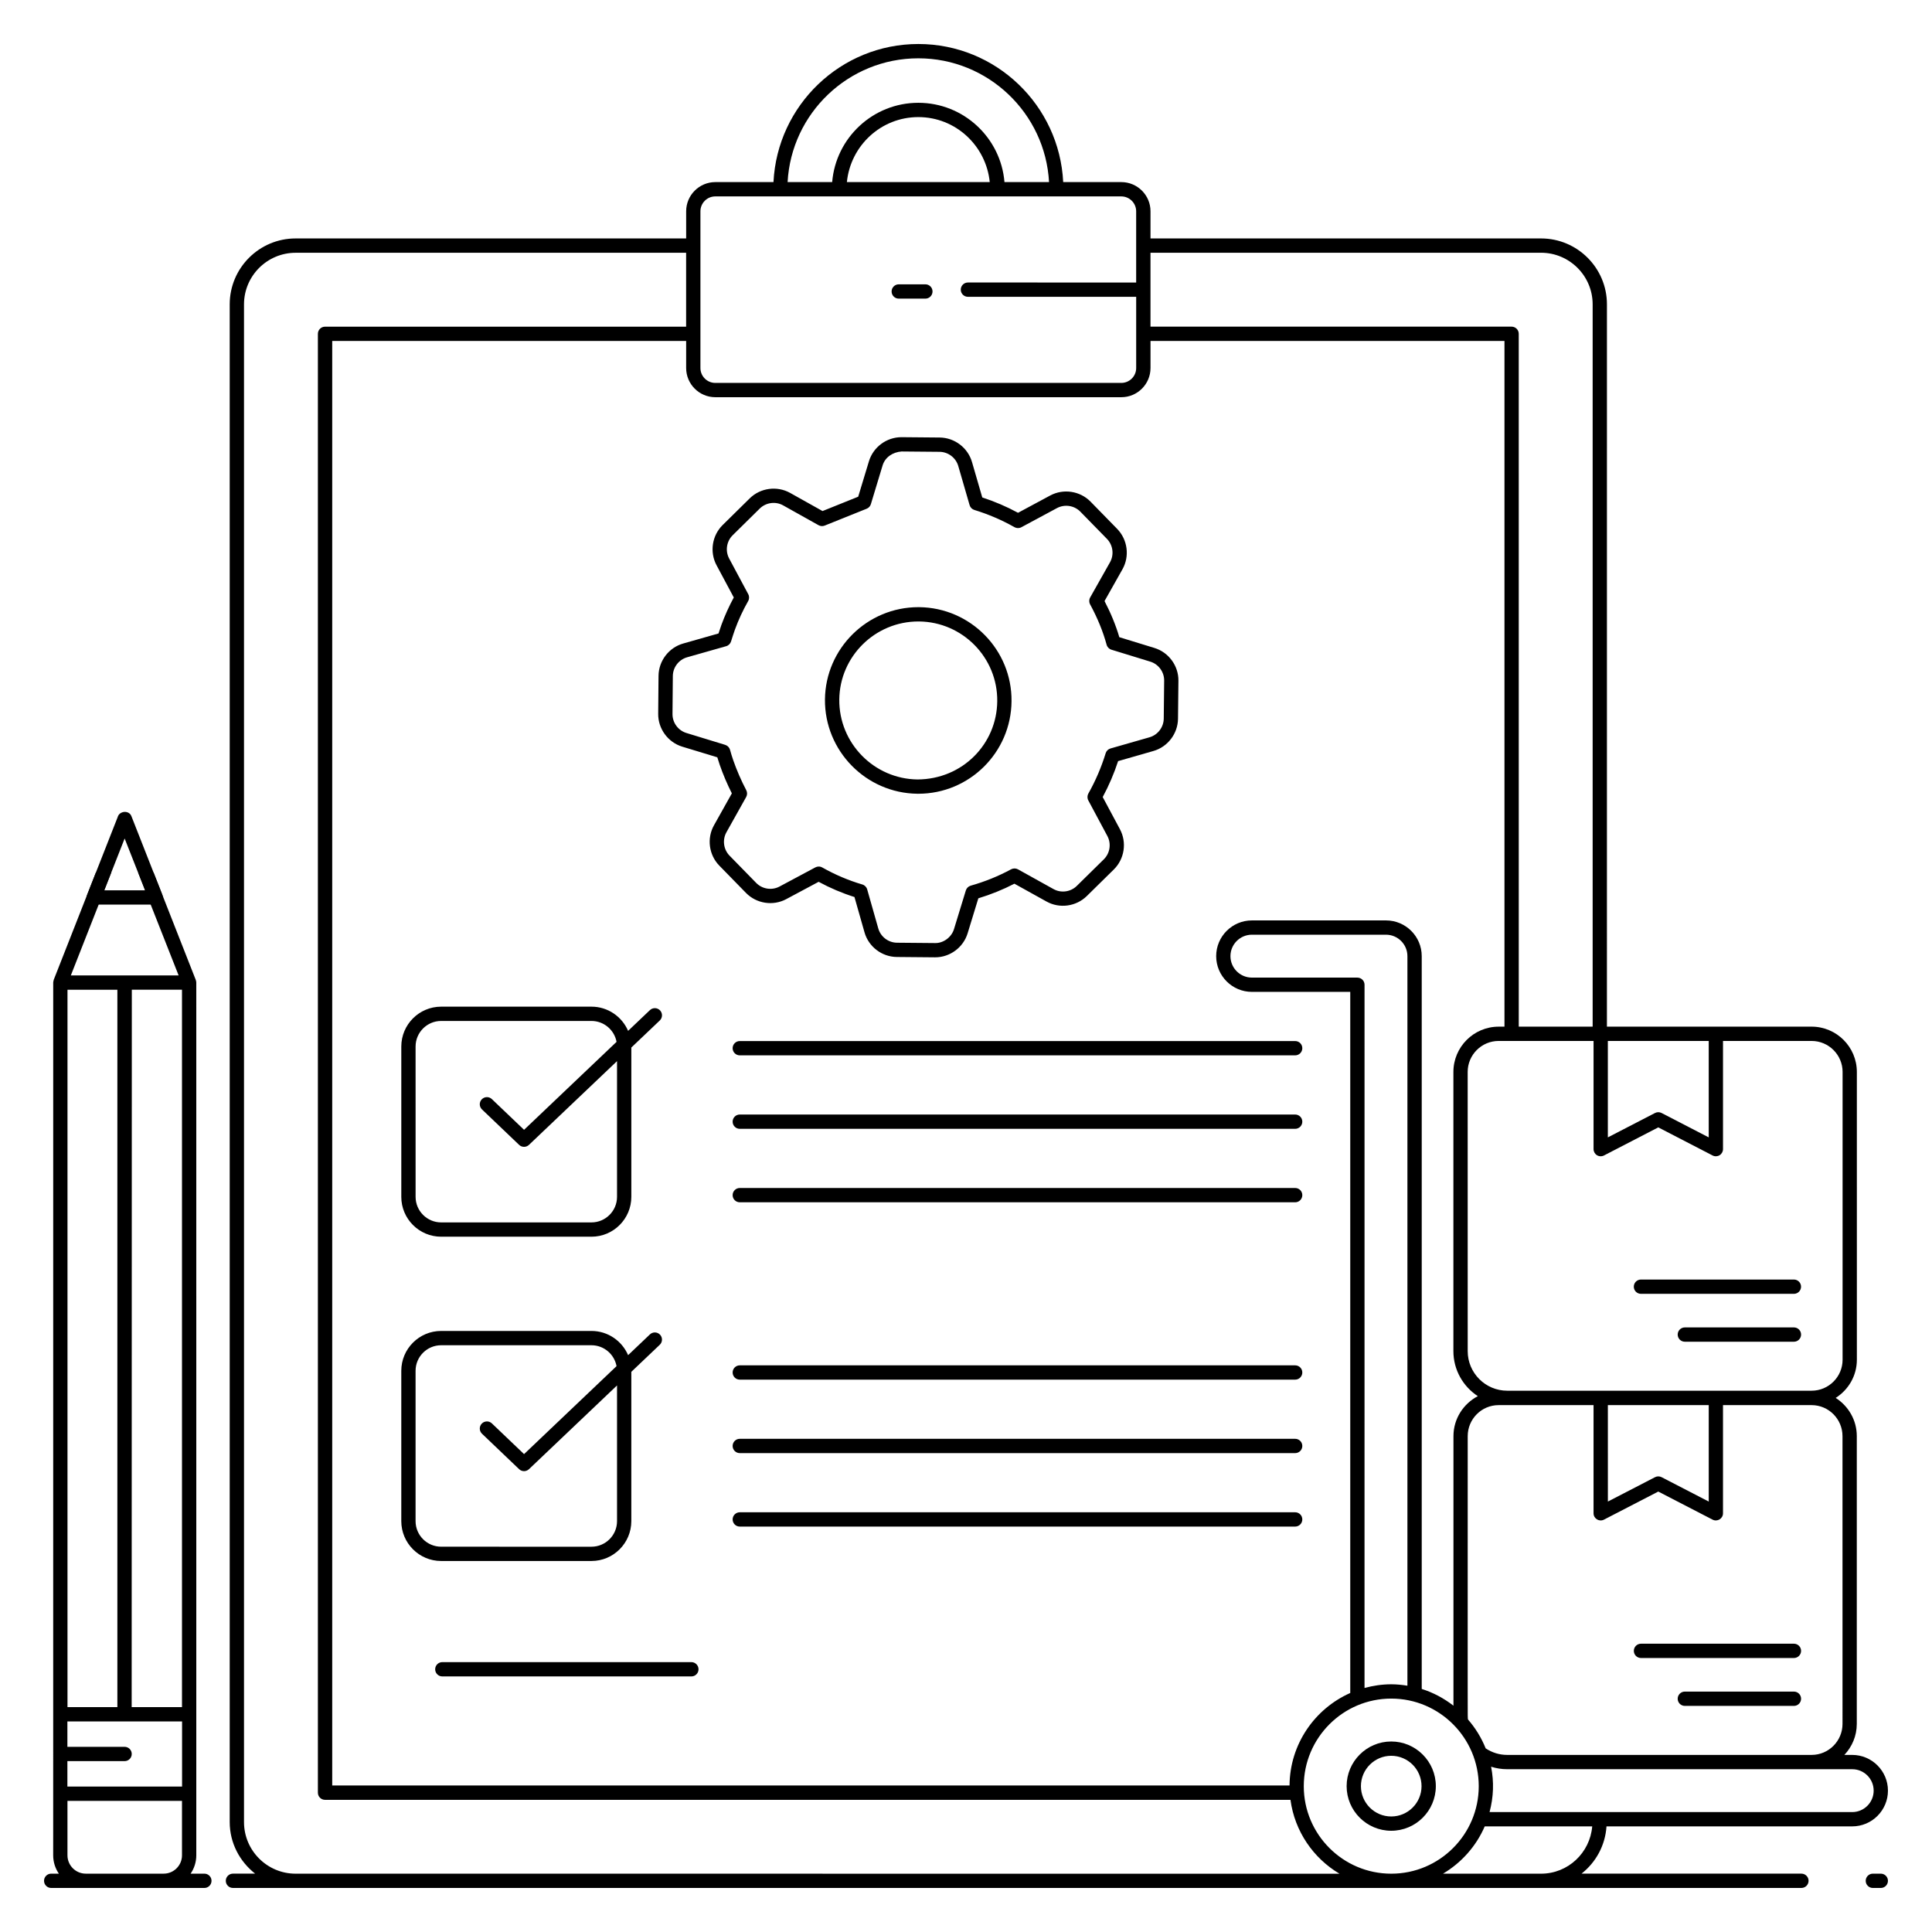 <?xml version="1.0" encoding="UTF-8"?>
<!-- Uploaded to: SVG Repo, www.svgrepo.com, Generator: SVG Repo Mixer Tools -->
<svg fill="#000000" width="800px" height="800px" version="1.1" viewBox="144 144 512 512" xmlns="http://www.w3.org/2000/svg">
 <g>
  <path d="m184.68 375.2h-4.07l1.863 4.742h-10.848l1.863-4.742h-4.066l-2.336 5.945c-0.23 0.582-0.156 1.238 0.199 1.758 0.352 0.52 0.938 0.828 1.566 0.828h16.406c0.629 0 1.215-0.312 1.566-0.828 0.352-0.52 0.426-1.176 0.199-1.758z"/>
  <path d="m198.16 640.54h-3.644c0.945-1.387 1.504-3.059 1.504-4.859-0.004-318.78 0-196.45-0.004-231.29 0-0.219-0.047-0.434-0.121-0.637-0.008-0.016 0-0.035-0.008-0.055l-17.07-43.426c-0.641-1.629-3.195-1.406-3.637 0.277-22.375 56.938-15.152 38.551-16.957 43.148-0.02 0.051-0.004 0.109-0.02 0.16-0.051 0.172-0.102 0.348-0.102 0.531 0 11.141 0 247-0.008 231.29 0 1.801 0.555 3.473 1.504 4.859h-2.031c-1.047 0-1.895 0.848-1.895 1.895s0.848 1.895 1.895 1.895h40.594c1.047 0 1.895-0.848 1.895-1.895s-0.848-1.895-1.895-1.895zm-21.141-33.613h-15.16v-6.731h30.391v17.254l-30.391 0.004v-6.738h15.16c1.047 0 1.895-0.848 1.895-1.895s-0.848-1.895-1.895-1.895zm1.875-10.52 0.039-190.12h13.297v190.12zm-1.863-230.2 14.309 36.297h-28.57c1.461-3.711-5.281 13.445 14.262-36.297zm-1.926 40.082v190.12h-13.219v-190.12zm-8.367 234.25c-2.68 0-4.859-2.18-4.859-4.859v-14.43h30.352v14.43c0 2.684-2.18 4.859-4.859 4.859z"/>
  <path d="m642.43 640.54h-2.102c-1.047 0-1.895 0.848-1.895 1.895s0.848 1.895 1.895 1.895h2.102c1.047 0 1.895-0.848 1.895-1.895s-0.848-1.895-1.895-1.895z"/>
  <path d="m569.74 628.01h65.117c5.223 0 9.469-4.246 9.469-9.469 0-5.223-4.25-9.469-9.469-9.469h-2.078c2.027-2.152 3.289-5.035 3.289-8.219l0.004-76.262c0-4.266-2.246-7.996-5.598-10.129 3.363-2.129 5.617-5.856 5.617-10.121l-0.004-76.27c0-6.617-5.383-12-12-12h-54.234l0.004-191.42c0-9.629-7.832-17.461-17.461-17.461h-103.5v-7.199c0-4.266-3.469-7.734-7.734-7.734h-15.402c-0.996-20.34-17.809-36.594-38.387-36.594-20.582 0-37.395 16.254-38.391 36.594h-15.406c-4.266 0-7.734 3.469-7.734 7.734v7.199h-103.5c-9.629 0-17.465 7.832-17.465 17.461v402.21c0 5.566 2.668 10.477 6.738 13.676h-5.879c-1.047 0-1.895 0.848-1.895 1.895s0.848 1.895 1.895 1.895h415.66c1.047 0 1.895-0.848 1.895-1.895s-0.848-1.895-1.895-1.895h-58.27c3.781-2.977 6.281-7.445 6.617-12.535zm70.801-9.473c0 3.133-2.547 5.684-5.684 5.684h-96.109c1.066-4.047 1.203-7.945 0.41-12.023 1.363 0.43 2.789 0.66 4.258 0.66h91.445c3.133 0 5.68 2.547 5.68 5.68zm-408.5-1.363v-382.82h93.797v7.176c0 4.266 3.469 7.734 7.734 7.734h107.59c4.266 0 7.734-3.469 7.734-7.734v-7.176h93.805v181.72h-1.535c-6.617 0-12 5.383-12 12v74c0 4.988 2.582 9.371 6.473 11.922-3.816 2.008-6.457 5.977-6.457 10.594v71.438c-2.496-1.938-5.328-3.469-8.41-4.438v-194.2c0-5.223-4.25-9.469-9.469-9.469h-35.535c-5.223 0-9.469 4.246-9.469 9.469s4.25 9.469 9.469 9.469h26.062v185.8c-9.414 4.172-16.012 13.57-16.09 24.508zm338.06-100.8h26.734v25.555l-12.496-6.461c-0.543-0.281-1.195-0.281-1.738 0l-12.496 6.461zm-66.379-113.3h-27.957c-3.133 0-5.684-2.547-5.684-5.684 0-3.133 2.547-5.684 5.684-5.684h35.531c3.133 0 5.684 2.547 5.684 5.684v193.34c-1.398-0.223-2.82-0.375-4.281-0.375-2.453 0-4.824 0.359-7.086 0.977l0.004-186.36c0-1.047-0.848-1.891-1.895-1.891zm-14.207 214.29c0-12.805 10.402-23.219 23.184-23.219s23.184 10.418 23.184 23.219c0 12.785-10.402 23.184-23.184 23.184s-23.184-10.398-23.184-23.184zm142.77-16.512c0 4.531-3.672 8.219-8.184 8.219h-80.684c-2.059 0-4.012-0.613-5.699-1.738-1.129-2.816-2.719-5.391-4.68-7.648-0.148-1.004-0.047 3.172-0.078-75.094 0-4.531 3.668-8.219 8.18-8.219h25.168v28.664c0 1.418 1.508 2.332 2.762 1.684l14.391-7.441 14.391 7.441c1.246 0.645 2.762-0.258 2.762-1.684v-28.664h23.484c4.512 0 8.184 3.688 8.184 8.219zm0.02-172.78v76.27c0 4.527-3.684 8.211-8.211 8.211h-79.461c-0.012 0-0.023-0.008-0.035-0.008s-0.023 0.008-0.035 0.008h-1.125c-5.781 0-10.48-4.703-10.48-10.48l-0.008-74c0-4.527 3.684-8.211 8.211-8.211h25.148v28.668c0 0.664 0.344 1.273 0.91 1.617 0.562 0.344 1.266 0.367 1.855 0.066l14.387-7.445 14.391 7.445c0.582 0.301 1.289 0.277 1.852-0.066 0.566-0.344 0.91-0.953 0.91-1.617v-28.668h23.473c4.531 0 8.219 3.684 8.219 8.211zm-35.473-8.211v25.559l-12.496-6.465c-0.543-0.281-1.191-0.281-1.742 0l-12.496 6.465v-25.559zm-44.438-208.88c7.539 0 13.676 6.133 13.676 13.672v191.42h-19.582l-0.004-183.61c0-1.047-0.848-1.895-1.895-1.895h-95.695v-19.582zm-165.03-51.527c18.496 0 33.656 14.551 34.645 32.805h-11.812c-0.965-11.75-10.836-21.016-22.828-21.016-11.996 0-21.867 9.266-22.832 21.016h-11.812c0.98-18.254 16.145-32.805 34.641-32.805zm18.93 32.805h-37.859c0.969-9.645 9.035-17.227 18.934-17.227 9.891 0 17.957 7.582 18.926 17.227zm-76.672 7.738c0-2.176 1.77-3.945 3.945-3.945h34.672 38.242 34.672c2.176 0 3.945 1.773 3.945 3.945v18.875l-44.586-0.004c-1.047 0-1.895 0.848-1.895 1.895s0.848 1.895 1.895 1.895h44.59v18.875c0 2.176-1.77 3.945-3.945 3.945h-107.59c-2.176 0-3.945-1.773-3.945-3.945zm-107.28 440.55c-7.539 0-13.676-6.133-13.676-13.676v-402.21c0-7.539 6.137-13.672 13.676-13.672h103.49v19.582l-95.691 0.004c-1.047 0-1.895 0.848-1.895 1.895v386.61c0 1.047 0.848 1.895 1.895 1.895h255.85c1.121 8.336 6.051 15.465 12.988 19.582zm304.07 0c4.883-2.902 8.789-7.277 11.059-12.535h28.484c-0.59 7.004-6.41 12.535-13.559 12.535z"/>
  <path d="m382.18 223.14h7.055c1.047 0 1.895-0.848 1.895-1.895s-0.848-1.895-1.895-1.895h-7.055c-1.047 0-1.895 0.848-1.895 1.895s0.848 1.895 1.895 1.895z"/>
  <path d="m387.12 354.35h0.25c13.535 0 24.582-10.938 24.695-24.512 0.141-13.605-10.84-24.793-24.477-24.934h-0.215c-13.531 0-24.613 10.926-24.75 24.461v0.004c-0.117 13.617 10.871 24.828 24.496 24.98zm0.254-45.656h0.18c11.547 0.117 20.84 9.59 20.727 21.113-0.098 11.348-9.191 20.691-21.117 20.758-11.539-0.133-20.844-9.625-20.746-21.164 0.109-11.457 9.5-20.707 20.957-20.707z"/>
  <path d="m352.36 382.28 8.586-4.59c3.055 1.652 6.238 3.004 9.496 4.031l2.66 9.355c1.082 3.816 4.609 6.504 8.574 6.535l10.07 0.09h0.082c3.922 0 7.453-2.609 8.602-6.363l2.84-9.277c3.336-1.012 6.539-2.309 9.559-3.871l8.504 4.723c3.461 1.934 7.856 1.328 10.68-1.449l7.16-7.043c2.828-2.781 3.492-7.164 1.625-10.66l-4.57-8.535c1.637-3.027 3.004-6.219 4.082-9.52l9.352-2.684c3.797-1.082 6.477-4.598 6.523-8.551l0.109-10.066c0.047-3.953-2.57-7.531-6.356-8.688l-9.305-2.856c-0.941-3.184-2.234-6.332-3.918-9.574l4.746-8.418c1.953-3.461 1.375-7.863-1.402-10.711l-7.039-7.203c-2.789-2.852-7.188-3.527-10.707-1.641l-8.523 4.582c-3.035-1.641-6.152-2.981-9.477-4.066l-2.715-9.359c-1.09-3.805-4.613-6.484-8.57-6.523l-10.066-0.09h-0.07c-3.938 0-7.473 2.617-8.617 6.391l-2.844 9.383-9.449 3.801-8.586-4.805c-3.473-1.934-7.875-1.348-10.711 1.441l-7.176 7.07c-2.824 2.785-3.488 7.164-1.617 10.656l4.57 8.539c-1.262 2.328-2.359 4.754-3.277 7.254-0.258 0.754-0.52 1.508-0.77 2.285l-9.363 2.664c-3.812 1.082-6.5 4.609-6.535 8.57l-0.09 10.074c-0.035 3.953 2.582 7.523 6.363 8.688l9.305 2.824c0.199 0.672 0.418 1.352 0.645 2.008 0.883 2.547 1.961 5.078 3.207 7.551l-4.738 8.461c-1.938 3.457-1.355 7.852 1.414 10.684l7.066 7.231c2.773 2.844 7.168 3.527 10.672 1.652zm-15.852-17.715 5.234-9.348c0.312-0.559 0.324-1.238 0.027-1.805-1.359-2.59-2.519-5.266-3.453-7.945-0.309-0.895-0.598-1.832-0.848-2.746-0.141-0.508-0.484-0.938-0.949-1.18-0.105-0.051-0.254-0.117-0.363-0.156l-10.254-3.137c-2.191-0.668-3.703-2.738-3.684-5.023l0.09-10.074c0.02-2.297 1.574-4.34 3.785-4.965l10.352-2.941c0.621-0.176 1.109-0.66 1.297-1.281 0.328-1.086 0.68-2.117 1.02-3.106 0.949-2.602 2.129-5.144 3.508-7.566 0.32-0.566 0.332-1.254 0.023-1.832l-5.059-9.453c-1.082-2.019-0.699-4.559 0.938-6.168l7.172-7.07c1.645-1.613 4.195-1.965 6.203-0.836l9.375 5.246c0.504 0.281 1.102 0.32 1.633 0.105l11.133-4.473c0.531-0.215 0.941-0.66 1.105-1.211l3.106-10.254c0.668-2.199 2.723-3.539 5.031-3.699l10.062 0.09c2.293 0.023 4.332 1.574 4.965 3.777l3 10.348c0.176 0.613 0.652 1.094 1.262 1.281 3.769 1.16 7.246 2.652 10.625 4.562 0.566 0.316 1.254 0.328 1.828 0.02l9.43-5.07c2.039-1.094 4.59-0.707 6.207 0.949l7.043 7.203c1.609 1.645 1.941 4.199 0.812 6.203l-5.258 9.32c-0.32 0.566-0.324 1.258-0.016 1.832 1.977 3.652 3.41 7.156 4.379 10.707 0.172 0.625 0.652 1.121 1.273 1.309l10.289 3.16c2.195 0.668 3.707 2.742 3.684 5.035l-0.109 10.062c-0.027 2.289-1.578 4.324-3.773 4.953l-10.332 2.961c-0.617 0.176-1.102 0.652-1.289 1.266-1.145 3.727-2.684 7.316-4.578 10.668-0.32 0.566-0.328 1.254-0.023 1.828l5.055 9.445c1.082 2.023 0.699 4.562-0.941 6.172l-7.16 7.043c-1.637 1.613-4.18 1.965-6.184 0.84l-9.406-5.227c-0.562-0.309-1.254-0.312-1.824-0.008-3.332 1.812-6.93 3.269-10.703 4.336-0.621 0.176-1.105 0.656-1.293 1.27l-3.141 10.254c-0.672 2.191-2.863 3.75-5.027 3.684l-10.074-0.09c-2.293-0.02-4.336-1.574-4.961-3.785l-2.941-10.352c-0.176-0.625-0.664-1.117-1.289-1.297-3.652-1.074-7.227-2.59-10.617-4.508-0.289-0.164-0.609-0.246-0.934-0.246-0.309 0-0.613 0.074-0.895 0.223l-9.492 5.074c-2.031 1.082-4.578 0.691-6.184-0.953l-7.066-7.231c-1.605-1.645-1.941-4.188-0.824-6.191z"/>
  <path d="m487.23 419.89h-147.18c-1.047 0-1.895 0.848-1.895 1.895 0 1.047 0.848 1.895 1.895 1.895h147.18c1.047 0 1.895-0.848 1.895-1.895 0.004-1.047-0.844-1.895-1.891-1.895z"/>
  <path d="m487.23 439.36h-147.18c-1.047 0-1.895 0.848-1.895 1.895 0 1.047 0.848 1.895 1.895 1.895h147.18c1.047 0 1.895-0.848 1.895-1.895 0.004-1.047-0.844-1.895-1.891-1.895z"/>
  <path d="m487.23 458.83h-147.18c-1.047 0-1.895 0.848-1.895 1.895 0 1.047 0.848 1.895 1.895 1.895h147.18c1.047 0 1.895-0.848 1.895-1.895 0.004-1.047-0.844-1.895-1.891-1.895z"/>
  <path d="m487.23 505.83h-147.18c-1.047 0-1.895 0.848-1.895 1.895 0 1.047 0.848 1.895 1.895 1.895h147.18c1.047 0 1.895-0.848 1.895-1.895 0.004-1.047-0.844-1.895-1.891-1.895z"/>
  <path d="m487.23 525.3h-147.18c-1.047 0-1.895 0.848-1.895 1.895s0.848 1.895 1.895 1.895h147.18c1.047 0 1.895-0.848 1.895-1.895 0.004-1.047-0.844-1.895-1.891-1.895z"/>
  <path d="m487.23 544.77h-147.18c-1.047 0-1.895 0.848-1.895 1.895s0.848 1.895 1.895 1.895h147.18c1.047 0 1.895-0.848 1.895-1.895 0.004-1.047-0.844-1.895-1.891-1.895z"/>
  <path d="m260.91 471.74h39.832c5.828 0 10.566-4.738 10.566-10.566v-39.566l7.539-7.168c0.758-0.723 0.789-1.918 0.066-2.68-0.723-0.758-1.918-0.785-2.68-0.066l-5.781 5.496c-1.617-3.766-5.359-6.414-9.711-6.414h-39.832c-5.824 0-10.562 4.738-10.562 10.566v39.832c-0.004 5.828 4.734 10.566 10.562 10.566zm-6.777-50.398c0-3.734 3.039-6.777 6.773-6.777h39.836c3.312 0 6.066 2.391 6.652 5.535l-24.512 23.312-8.531-8.137c-0.754-0.727-1.953-0.695-2.68 0.062-0.723 0.754-0.695 1.953 0.062 2.676l9.836 9.387c0.367 0.352 0.836 0.523 1.309 0.523 0.469 0 0.941-0.176 1.305-0.523l23.336-22.191v35.965c0 3.734-3.039 6.777-6.777 6.777h-39.832c-3.734 0-6.773-3.039-6.773-6.777z"/>
  <path d="m300.74 557.68c5.828 0 10.566-4.738 10.566-10.566v-39.566l7.539-7.168c0.758-0.723 0.789-1.918 0.066-2.68-0.723-0.758-1.918-0.785-2.68-0.066l-5.777 5.496c-1.617-3.766-5.359-6.414-9.711-6.414h-39.836c-5.824 0-10.562 4.738-10.562 10.562v39.836c0 5.828 4.738 10.566 10.562 10.566zm-46.609-10.566v-39.836c0-3.734 3.039-6.773 6.773-6.773h39.836c3.312 0 6.066 2.391 6.652 5.535l-24.512 23.316-8.527-8.141c-0.754-0.723-1.953-0.691-2.68 0.059-0.723 0.758-0.695 1.957 0.062 2.68l9.836 9.391c0.367 0.352 0.836 0.523 1.309 0.523 0.469 0 0.941-0.176 1.305-0.523l23.336-22.191v35.965c0 3.734-3.039 6.777-6.777 6.777l-39.836-0.004c-3.738 0-6.777-3.039-6.777-6.777z"/>
  <path d="m327.22 584.48h-66c-1.047 0-1.895 0.848-1.895 1.895s0.848 1.895 1.895 1.895h66c1.047 0 1.895-0.848 1.895-1.895s-0.848-1.895-1.895-1.895z"/>
  <path d="m619.41 579.6h-40.531c-1.047 0-1.895 0.848-1.895 1.895s0.848 1.895 1.895 1.895h40.531c1.047 0 1.895-0.848 1.895-1.895s-0.848-1.895-1.895-1.895z"/>
  <path d="m619.41 592.29h-28.91c-1.047 0-1.895 0.848-1.895 1.895s0.848 1.895 1.895 1.895h28.91c1.047 0 1.895-0.848 1.895-1.895s-0.848-1.895-1.895-1.895z"/>
  <path d="m578.87 483.09c-1.047 0-1.895 0.848-1.895 1.895s0.848 1.895 1.895 1.895h40.531c1.047 0 1.895-0.848 1.895-1.895s-0.848-1.895-1.895-1.895z"/>
  <path d="m619.41 495.78h-28.91c-1.047 0-1.895 0.848-1.895 1.895s0.848 1.895 1.895 1.895h28.91c1.047 0 1.895-0.848 1.895-1.895 0-1.051-0.848-1.895-1.895-1.895z"/>
  <path d="m512.69 629.17c6.519 0 11.82-5.301 11.82-11.82 0-6.527-5.305-11.836-11.82-11.836-6.519 0-11.82 5.312-11.82 11.836 0 6.519 5.305 11.82 11.82 11.82zm0-19.867c4.43 0 8.031 3.609 8.031 8.051 0 4.43-3.602 8.031-8.031 8.031-4.43 0-8.031-3.602-8.031-8.031 0-4.441 3.602-8.051 8.031-8.051z"/>
 </g>
</svg>